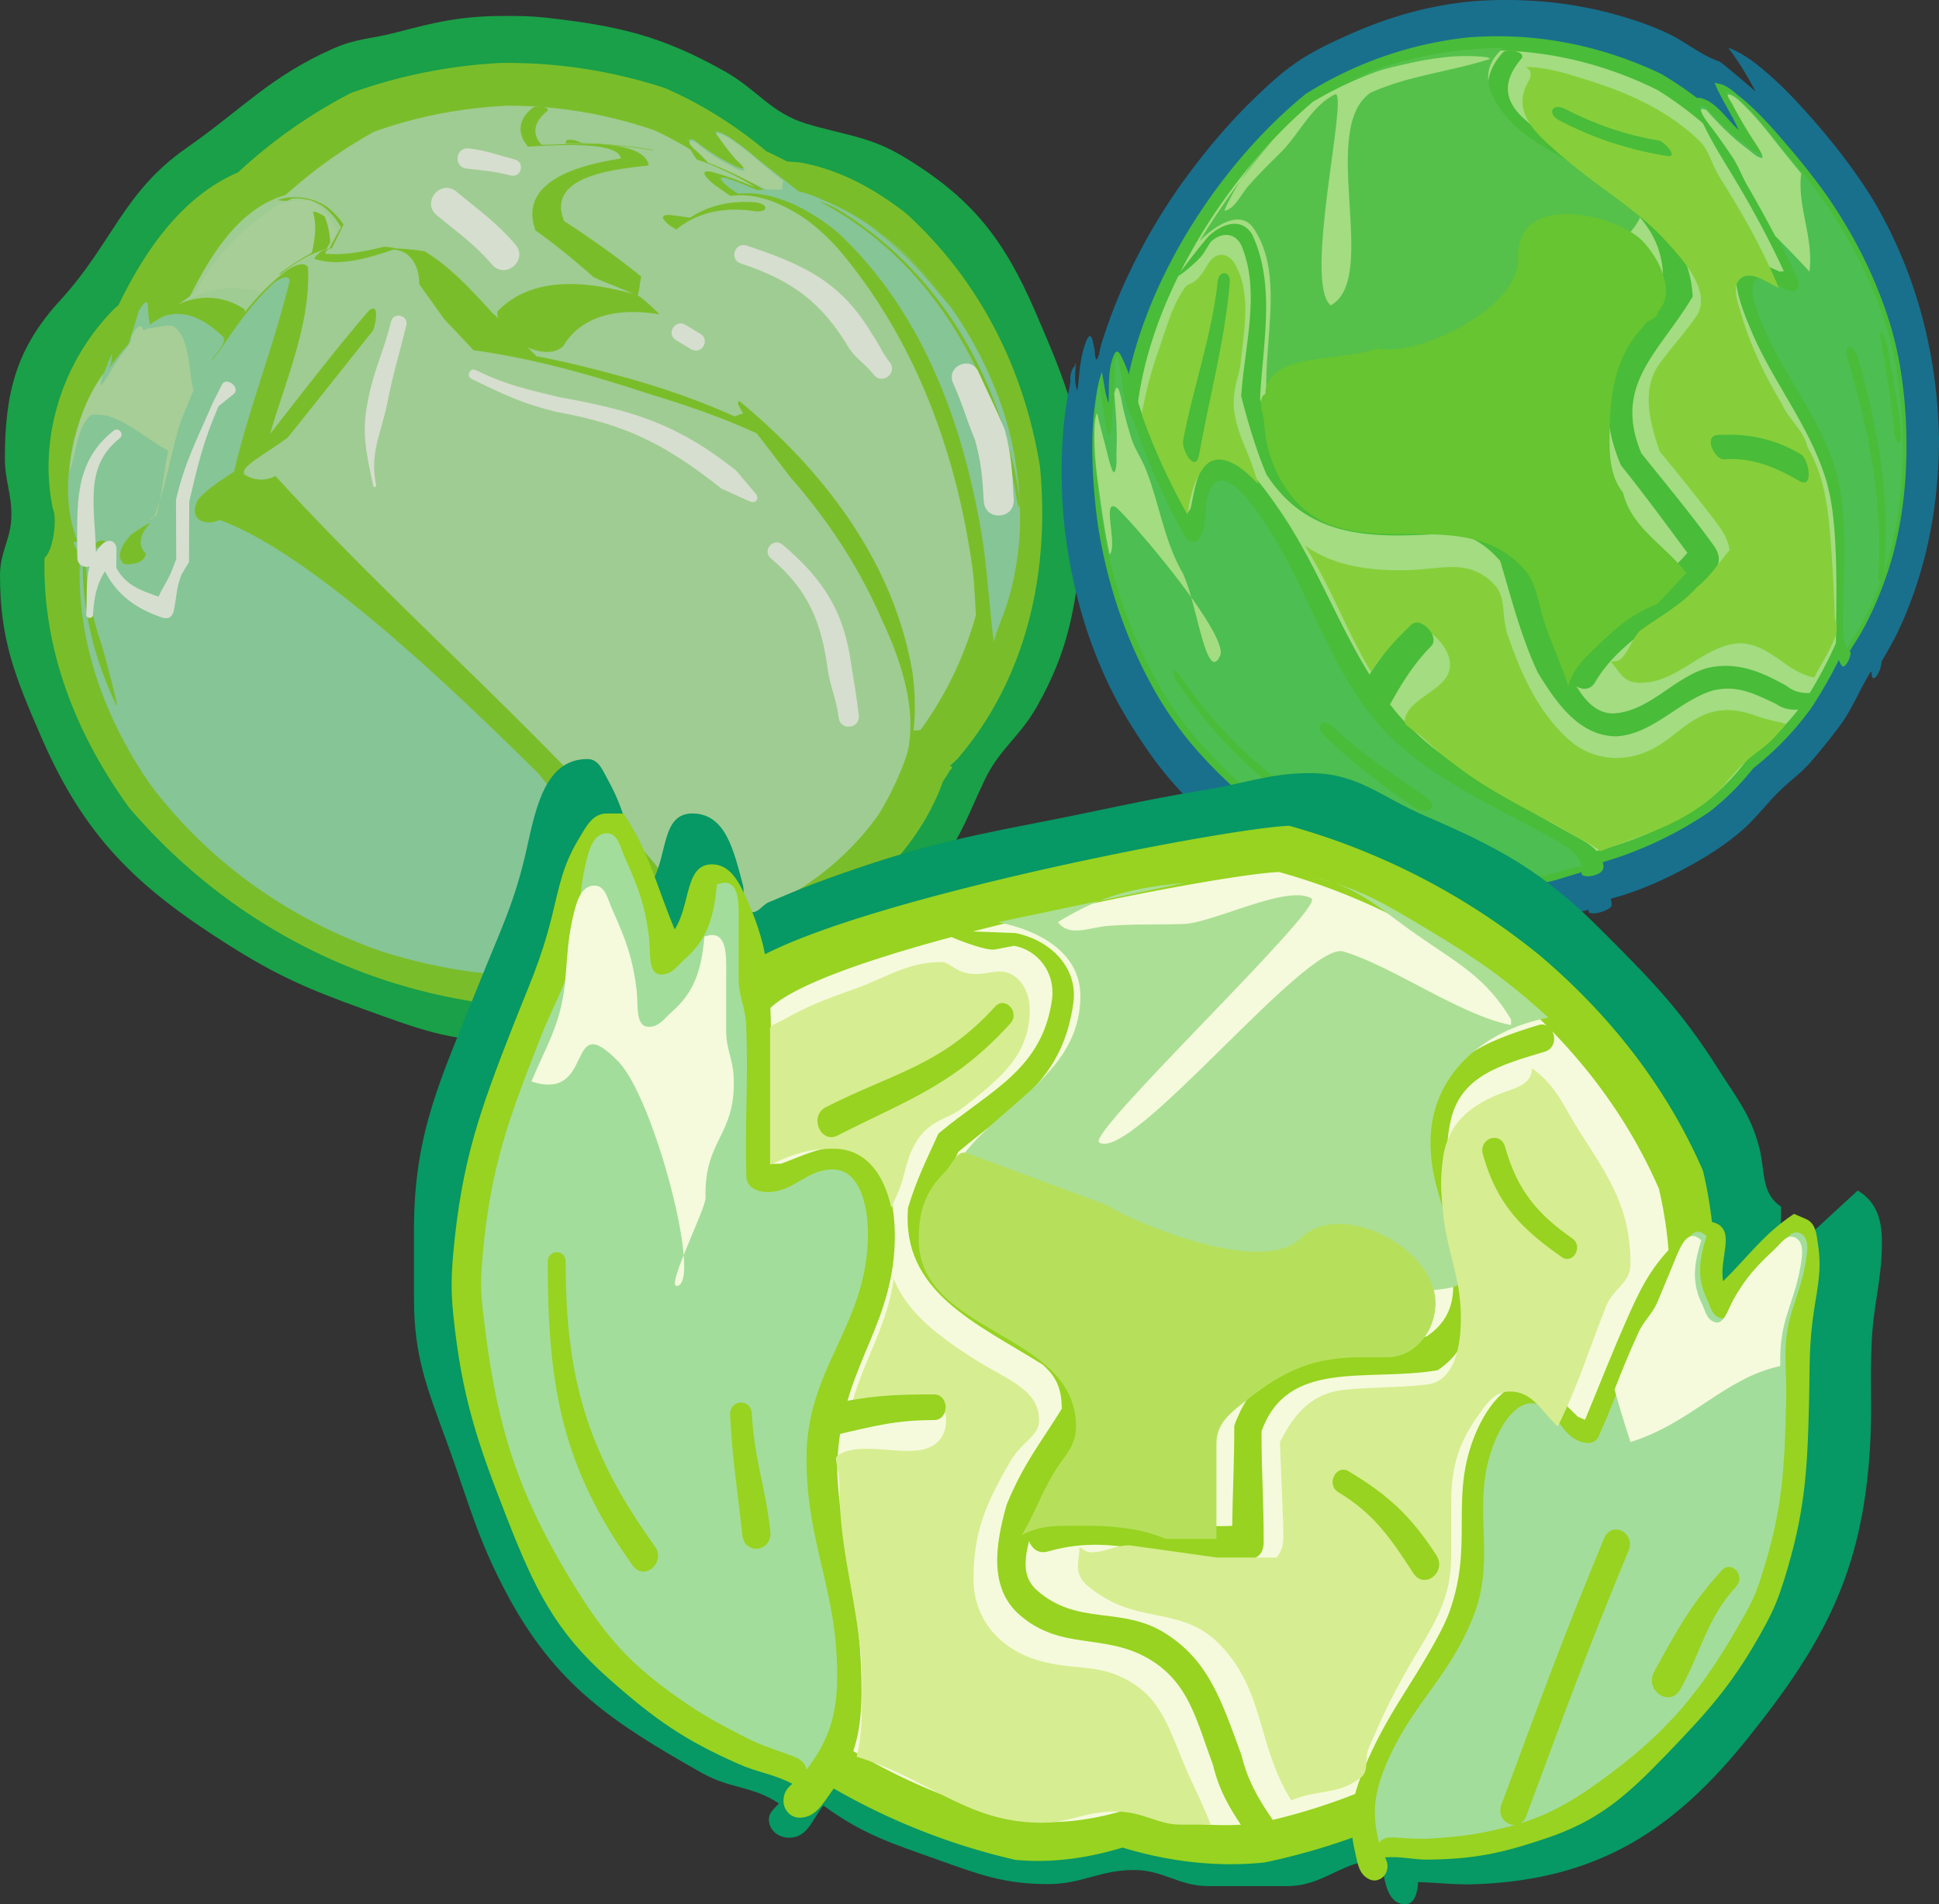 <svg xmlns="http://www.w3.org/2000/svg" width="258.879" height="254.253"><rect width="100%" height="100%" fill="#333333" stroke="none"/><path fill="#19a048" d="M67.363 2.132c2.125 0 3.352 0 5.45.219 9.703 1.09 15.48 2.398 23.98 7.195 4.39 2.48 6.078 5.504 10.902 6.977 5.04 1.523 8.34 1.66 12.864 4.36 9.101 5.448 13.46 10.98 17.656 20.71 4.09 9.457 6.543 15.317 6.543 25.613 0 2.075.027 3.301-.219 5.344-1.062 8.774-1.773 14.117-6.105 21.801-2.317 4.086-4.961 5.586-6.977 9.809-2.07 4.336-2.887 7.004-5.668 10.902-2.996 4.195-5.34 6.156-9.375 9.375-5.45 4.36-8.773 6.785-15.262 9.375-6.511 2.586-10.218 5.23-17.218 5.23H67.582c-7.656 0-11.992-1.77-19.184-4.359-7.25-2.617-11.363-4.387-17.878-8.504-12.344-7.793-19.266-14.469-25.07-27.902C2.015 90.343 0 85.44 0 76.8c0-3.187 1.523-4.879 1.523-8.066 0-2.942-.87-4.578-.87-7.52 0-8.75 1.5-14.715 7.413-21.148 6.922-7.547 8.364-14.387 16.786-20.274 7.574-5.289 11.199-9.566 19.62-13.3 3.133-1.387 5.204-1.305 8.505-2.18 5.476-1.441 8.718-2.18 14.386-2.18"/><path fill="#b8d5be" d="M49.535 17.726c6.102-2.316 13.633-4.164 20.137-2.695-5.996 1.215-11.723 3.972-17.836 4.539-4.434.55-8.063 3.867-11.387 6.574-.215.023-.43-.004-.644.008-.082.004-.723.008-.414-.125 2.968-3.254 6.265-6.172 10.144-8.3"/><path fill="#7abd2a" d="M6.02 74.417c1.144-1.136 1.605-5.21 1.058-6.418-2.031-9.472 1.25-19.843 8.266-26.855.164-.145.36-.266.496-.445 3.473-7.153 8.39-14.446 15.953-17.688a67.605 67.605 0 0 1 15.09-10.605 69.306 69.306 0 0 1 20.02-4 67.543 67.543 0 0 1 21.882 3.355c4.903 2.14 9.426 4.992 13.524 8.426.933.441 1.859.894 2.777 1.371.566.063 1.137.07 1.703.133 5.262.91 9.988 3.531 14.164 6.781 9.828 8.934 15.809 20.82 17.902 33.879 1.333 13.992-1.746 28.184-11.058 39.012a30.4 30.4 0 0 1-1.035.941c.578-.062.32.328.039.582-.266.488-.567.957-.89 1.41-1.977 5.555-5.575 10.258-9.919 14.184a66.13 66.13 0 0 1-1.86 1.324c-8.663 8.11-19.671 12.621-31.3 14.43-25.05 2.574-49.21-7.238-65.566-26.363-7.032-9.672-11.547-20.965-11.328-33.043a.624.624 0 0 1 .082-.41"/><path fill="#9fcc92" d="M12.297 73.984c2.195-2.09 5.094-3.27 7.719-4.715.093-.582.199-1.16.308-1.742a15.373 15.373 0 0 1-1.465-2.2c-2-8.515-1.68-18.468 5.13-24.8.449-.34.937-.633 1.378-.98 2.723-5.407 6.543-11.774 12.766-13.508A63.452 63.452 0 0 1 49.96 17.58c5.785-2.062 11.816-3.21 17.95-3.472a60.132 60.132 0 0 1 19.464 3.293 49.324 49.324 0 0 1 7.813 4.547 55.722 55.722 0 0 1 7.496 3.308c.187.035.375.016.562.02 4.176.383 8.024 2.144 11.48 4.449 8.81 7.148 14.231 17.074 16.766 28.043 2.328 14.707-.484 29.703-9.949 41.457-.086.262-.191.52-.266.785-.152.582-.308 1.156-.55 1.711a7.468 7.468 0 0 1-.317.824 38.358 38.358 0 0 1-3.203 6.348c-7.52 10.496-19.621 15.574-32.047 17.5-26.375 1.894-52.402-9.738-67.46-31.691-3.192-6.09-5.329-12.649-5.626-19.547-.258-.407-.043-.832.223-1.172"/><path fill="#7abd2a" d="M37.285 26.636c.332-.129.684-.176 1.028-.238 1.91-.234 3.734.164 5.351 1.219.856.66 1.586 1.457 2.203 2.343-.488 1.07-1.027 2.118-1.562 3.168-.172.051-.344.102-.512.16a1.192 1.192 0 0 0-.383.583c2.645.27 5.328-.325 7.887-.934.52.02 1.031.11 1.539.234a32.64 32.64 0 0 1 3.852.383c3.523 2.137 6.289 5.219 9.05 8.223 2.04 1.851 3.953 3.832 5.89 5.785 3.704.7 7.36 1.61 10.997 2.602 5.277 1.425 10.457 3.187 15.45 5.433.378-.144.757-.285 1.148-.402-.133-.219-1.192-1.817-.403-1.559 11.285 9.332 20.633 21.617 23.04 36.363.308 2.508.398 5.036.109 7.551.3-.015.601-.043.902-.082 1.555.38-.766 2.504-1.363 2.828-.055.016-.11.036-.164.055-.047 0-.09.004-.133.008.383-1.906.418-3.836.23-5.766-.48-4.097-1.894-7.976-3.632-11.695-3.032-7.027-7.239-13.43-12.278-19.176-1.496-1.949-2.984-3.906-4.488-5.847-4.688-2.176-9.578-3.828-14.516-5.325-7.617-2.503-15.343-4.703-23.304-5.785a430.414 430.414 0 0 0-3.883-4.113c-1.121-1.562-2.235-3.129-3.356-4.691-.004-1.567-.441-3.09-1.722-4.082a3.793 3.793 0 0 0-1.73-.551c-3.16 1.055-7.305 2.39-10.59 1.21a3.35 3.35 0 0 1 1.124-1.081c.297-.106.602-.196.907-.282.52-.94 1.043-1.886 1.547-2.835-.622-1.102-1.43-2.067-2.446-2.825-1.25-.777-2.629-1.129-4.097-1.004-.188.082-.38.223-.575.278-.168.047-1.562.02-1.117-.153"/><path fill="#7abd2a" d="M73.094 14.812c-1.602 1.227-2.266 2.894-.793 4.523 2.937.024 13.617-1.101 14.316 2.758-3.93.469-13.863 1.203-11.3 7.426 3.55 2.297 6.996 4.75 10.292 7.402-.058.403-.171.797-.203 1.207a5.752 5.752 0 0 1-.265 1.282c.101.132.277.187.406.285.887.703 1.71 1.48 2.512 2.277-4.786-.805-10.16-.273-12.883 4.274-2.64 2.363-8.832-1.375-8.785-4.637 4.722-4.938 12.191-4.02 18.172-2.356-1.735-.793-3.528-1.437-5.27-2.214-2.5-2.211-5.074-4.336-7.8-6.266-2.438-6.82 6.452-8.836 11.378-9.602-.242-2.55-10.277-1.68-12.367-1.593-1.617-1.864-1.203-3.864.742-5.278.324-.125 2.152-.136 1.848.512M49.77 44.175c-3.778 4.746-7.547 9.5-11.34 14.235-1.836 1.332-3.75 2.554-5.64 3.8-1.313.844-1.18.598.019-.18 5.48-6.816 10.687-13.85 16.382-20.491 1.57-1.395.961 1.902.579 2.636"/><path fill="#7abd2a" d="M76.957 18.804c.234.102.473.195.707.293 2.93.094 5.848.336 8.746.781.52.086 1.457.313.496.157a69.094 69.094 0 0 0-10.957-.887c-.082 0-.37.047-.414-.016-.12-.703 1.07-.457 1.422-.328M89.27 28.69a47.14 47.14 0 0 1 2.851.384c2.668-1.762 5.762-2.344 8.918-2.032 1.649.317 1.469 1.352-.238 1.16-3.656-.55-7.336-.07-10.301 2.286l-.176.144c-.742-.285-2.945-1.93-1.054-1.941M15 46.812l.395-.629c.058-.094.097-.191.144-.289.29-.3.371 1.129.422 1.312.621-2.039 1.285-4.035 2.418-5.855.476-.687 1.035-1.516 1.84-1.84 1.23-.226 1.98.758 2.523 1.715.543-.258 1.047-.586 1.594-.824 2.852-1.098 5.773-.785 8.324.894.203.891-1.12 1.778-1.578 2.422a71 71 0 0 1 .938-1.207c1.777-2.277 3.703-4.433 5.98-6.219.645-.441 2.574-1.671 3.121-.566.41 8.367-3.762 16.66-5.719 24.664-.66.527-1.367.992-2.02 1.531-.374.344-1.003.828-.777 1.41 1.297.84 2.79.946 4.165.22 14.007 15.37 29.687 29.1 43.847 44.327 3.52 4.141 16.805 15.641 8.82 20.489-1.328.699-2.78 1.097-4.238 1.43-1.027.222-2.066.421-3.117.495-.422.008-.187-.12.102-.222-3.375.5-6.774.8-10.188.832a70.354 70.354 0 0 1-29.027-6.582c-13.125-6.602-23.57-17.137-29.336-30.719-1.887-4.977-2.985-10.18-3.176-15.5-.602-1.93-.973-3.91-1.047-5.934-.004-.046-.027-.085-.043-.128-.015-.04-.094-.336-.047-.325.14.028.266.2.383.282-1.328-3.918-1.105-8.168-.277-12.165.578-2.472 1.437-4.867 2.62-7.117.552-1.02 1.184-1.996 1.84-2.953.032-.09.067-.18.098-.265.094-.25.196-.493.282-.743.168-.675.394-1.332.734-1.941"/><path fill="#86c595" d="M14.777 47.574c.051-.114.203-.461.157-.18-.043.383-.079.766-.106 1.148-.027.075-.074.141-.113.207-.344.555-.027.207.25-.136.46-.598.922-1.2 1.406-1.782.262-.304.555-.585.793-.91.469-1.468.934-2.941 1.363-4.422.141-.218.278-.437.426-.652.543-.7.824-.7.8.262.04.742.122 1.48.231 2.215.067.02.176-.102.23-.137.63-.395 1.259-.816 1.962-1.078 3.039-.781 5.62.906 7.71 2.96.177 1.13-1.132 2.137-1.64 3.04-.066.187 1.035-1.242 1.23-1.52 2.106-3.136 4.301-6.222 7.07-8.812.438-.348 2.134-1.403 2.106-.188-2.093 8.567-5.367 16.79-7.402 25.38-1.652 1.124-3.379 2.167-4.746 3.648-1.399 2.37.414 3.812 2.832 2.812 11.809 4.25 30.05 21.469 42.469 33.774 3.215 3.527 14.941 21.695 11.62 26.265-1.831.059-3.652.317-5.468.5-3.36.332-6.75.461-10.121.254-5.742-.351-11.41-1.445-16.887-3.191-12.27-4.274-22.941-11.79-30.8-22.164-6.29-9.047-10.086-19.618-9.45-30.727-.277-.453-.562-.902-.781-1.39-.035-.09-.125-.317-.023-.391.156-.086.332.004.492.027-1.7-4.148-1.531-8.773-.653-13.094.582-2.472 1.446-4.87 2.641-7.117a24.7 24.7 0 0 1 1.547-2.457c.312-.703.547-1.437.855-2.144"/><path fill="#7abd2a" d="m94.957 16.996-.727-.106c.622 1.297 1.586 2.402 2.31 3.64-1.435-.917-2.669-2.214-4.411-2.519-.77 0-.637.547-.387 1.082A15.78 15.78 0 0 0 93 21.281c.586.203 1.164.414 1.738.636a43.118 43.118 0 0 1 6.02 3.02c-.215-.078-.43-.156-.645-.23-1.656-.672-3.336-1.286-5.062-1.75-2.067-.43-.457 1.12.441 1.789.672.476 1.348.949 2.024 1.418 3.664-.52 7.242 1.175 10.195 3.19 1.488 1.114 2.848 2.388 4.105 3.759 10.254 12.011 15.797 27.035 17.993 42.539.59 4.539.316 9.273 1.351 13.742.16.617.38.672.742.14a9.34 9.34 0 0 0 .914-2.152c.075-.277.247-.734.082-1 .664-1.543 1.317-3.086 1.832-4.687 1.297-4.34 1.86-8.836 1.793-13.364-.234-6.437-1.77-12.687-4.359-18.578-2.648-5.714-6.227-10.906-10.715-15.332a45.75 45.75 0 0 0-3.515-3.043 42.068 42.068 0 0 0-4.665-3.086c-1.644-1.046-3.398-1.902-5.265-2.464-2.102-1.778-4.285-3.442-6.492-5.079-1.387-1.03-2.813-2-4.336-2.82-.711-.375-1.426-.773-2.219-.933"/><path fill="#86c595" d="M95.738 17.57c-.484-.028.059.476.168.633.688.964 1.41 1.898 2.196 2.785.18.18 1.648 1.418.976 1.5-.648-.102-1.219-.48-1.797-.77-1.656-.84-3.18-1.89-4.629-3.047-.144-.023-.285-.062-.433-.078-.875.078.781 1.364.984 1.555.559.55 1.102 1.113 1.64 1.687.15.059.298.106.446.16.402.153.797.329 1.191.5a44.864 44.864 0 0 1 5.434 2.797c.164.04.324.004.484.008.012 0-.398.024-.515.028-.274.011-.54.07-.813.043-1.379-.582-2.754-1.18-4.187-1.61-1.54-.351.082 1.008.601 1.391.34.238.68.477 1.024.715 4.933-.48 9.605 2.152 13.32 5.152 11.297 10.582 16.684 25.293 19.219 40.254.789 4.797 1.02 9.649 1.633 14.465.242-.98.59-1.926.96-2.867.528-1.336.989-2.7 1.348-4.09a43.02 43.02 0 0 0 1.133-7.043c.309-5.3-.344-10.566-1.785-15.672-2.719-8.785-7.55-16.664-14.313-22.914a43.276 43.276 0 0 0-3.136-2.527c-2.196-1.567-4.535-2.914-7.032-3.938a16.273 16.273 0 0 0-2.953-1.07c-.101-.027-.21-.031-.308-.074-1.832-1.508-3.742-2.918-5.57-4.43-1.137-.965-2.301-1.898-3.547-2.719-.54-.347-1.102-.691-1.739-.824"/><path fill="#7abd2a" d="M14.008 72.242c.031.07.047.14.082.207-.63.375-2.684 1.55-2.633 2.34.078 3.875.832 7.675 2.121 11.332.399 1.398 2.36 8.59 1.977 8.109-2.953-6.191-4.68-12.871-4.504-19.758.148-.851 1.113-1.012 1.754-1.355-.086-.149-.164-.29-.145-.465.344-.395.844-.59 1.348-.41m5.996-2.336c-1.066 1.066-1.84 2.781-.55 3.988-.114 1.285-1.84 1.54-2.864 1.422-1.402-1.043.047-3.031.914-3.934.394-.312 2.582-1.761 2.5-1.476m91.391-42.219c13.863 8.133 22.312 22.832 24.664 38.5.234 2.074-.07 2.059-.383.004-2.61-16.09-11.5-31.645-26.305-39.305-.101-.05 1.59.586 2.024.801"/><path fill="#7abd2a" d="M117.563 31.167c3.402 2.707 6.41 5.84 9.019 9.313 1.148 1.586-1.906-2.18-1.984-2.274-2.582-3.082-5.485-5.875-8.746-8.23a59.27 59.27 0 0 1 1.71 1.191"/><path fill="#a6ce96" d="M13.605 50.175c.032-.039.23-.34.13-.156-.09.223-.13.465-.18.7-.254.73-.153.91.375.198.547-.824 1.039-1.68 1.574-2.511.625-.946 1.336-1.832 1.953-2.782.035-.242.066-.48.098-.718.156-.274.3-.551.472-.817.399-.515.954-.902 1.07-.004.04.012.09-.023.126-.035a2.41 2.41 0 0 1 1.093-.254c.918-.129 1.832-.445 2.766-.293 2.383 1.528 2.066 6.145 2.762 8.614-.594 1.433-1.219 2.855-1.746 4.312-1.34 4.145-1.887 8.516-3.535 12.559-.114.172-.329.375-.551.343.074-.21.36-.23.539-.312.117-.059.246-.07.324-.191.797-2.832.922-5.797 1.598-8.66-2.953-1.395-6.957-5.493-10.395-4.723-1.906 1.86-1.851 5.148-2.82 7.508.281-2.766.89-5.48 1.86-8.086a22.822 22.822 0 0 1 1.609-3.32c.277-.47.574-.923.879-1.372m82.257-32.398c.64.133 1.207.484 1.746.84 1.258.836 2.422 1.785 3.563 2.773a105.77 105.77 0 0 0 3.422 2.766c-.149.36-.168.75-.153 1.133-.117.05-.27.008-.394.008-.059.046-.149.039-.215.035-.535-.04-1.07-.016-1.605-.059a74.32 74.32 0 0 0-2.52-1.2 44.274 44.274 0 0 0-3.187-1.538c-.399-.176-.797-.36-1.207-.516-.254-.093-.508-.183-.762-.277a64.89 64.89 0 0 0-1.246-1.293c-.207-.2-1.871-1.508-.989-1.59.149.012.293.05.438.074 1.453 1.18 2.98 2.25 4.648 3.106.578.293 1.149.676 1.805.777.684-.086-.793-1.348-.977-1.535a32.375 32.375 0 0 1-2.199-2.852c-.11-.16-.656-.68-.168-.652M37.441 27.16c1.356-.317 2.747-.493 4.137-.368 1.652.946 2.735 2.493 3.41 4.243-.41.722-.812 1.445-1.21 2.171-3.184.93-5.837 2.985-8.223 5.215-.09.094-1.098 1.102-.817.516-3.687-.984-7.105-.438-10.402 1.465.504-.446 1.078-.793 1.613-1.196 2.645-5.035 6.715-9.019 11.492-12.046"/><path fill="#7abd2a" d="M43.363 28.937c.442 1.082.649 2.234.739 3.398-.168.301-.332.598-.497.899-2.152.61-4.082 1.754-5.832 3.133-.597.476-.707.41-.12-.078.882-.684 1.835-1.266 2.777-1.864.238-.152 1.273-.586 1.254-.86.367-1.698.632-3.526.113-5.226.012-.32 1.387.399 1.566.598"/><path fill="#d6decf" d="M54.25 43.44c-.996 4.083-1.754 6.345-2.55 10.427-.884 4.222-2.364 6.695-1.481 10.918.054.261-.336.343-.39.082-.93-4.43-1.606-7.086-.68-11.516.804-4.133 2.05-6.273 3.058-10.406.332-1.364 2.375-.864 2.043.496m9.277 5.976c4.051 1.977 6.696 2.528 11.141 3.614 9.754 1.746 15.664 3.5 23.574 9.761l2.645 3.114c.566.66.011 1.398-.782 1.043l-3.761-1.696c-7.516-5.957-12.817-8.605-22.09-10.265-4.578-1.117-7.129-2.367-11.297-4.399-.781-.383-.207-1.55.57-1.172m36.164-16.625c7.618 2.54 12.614 4.84 16.739 11.82.988 1.387 1.27 2.372 2.355 3.755 1.113 1.418-1.012 3.086-2.125 1.672-1.125-1.434-2.226-2.028-3.25-3.461-3.687-6.243-7.7-9.141-14.512-11.41-1.582-.528-.789-2.903.793-2.376m-8.187 10.571 2 1.203c1.375.824.137 2.887-1.234 2.062l-2.004-1.203c-1.375-.824-.137-2.886 1.238-2.062M65.691 35.32c-2.418-2.809-4.464-4.153-7.367-6.574-2.105-1.75.524-4.907 2.63-3.153 3.1 2.586 5.265 4.043 7.85 7.043 1.786 2.074-1.324 4.758-3.113 2.684m2.481-11.89c-2.242-.587-3.555-.638-5.899-.927-1.789-.226-1.453-2.91.336-2.683 2.47.308 3.754.86 6.118 1.476 1.421.371.867 2.504-.555 2.133M31.176 52.632l-2 1.606c-2.086 4.867-2.707 7.629-3.903 12.691 0 3.106-.035 5.008-.035 8.113l-1.011 1.684c-.684 1.75-.63 2.934-1.02 4.781-.191.914-.746 1.23-1.633.926-3.469-1.191-5.926-2.996-7.555-6.14-1.082 1.613-1.46 3.406-1.601 5.785-.035.597-.938.546-.902-.055.214-3.652-.41-6.492 1.953-9.18.898-1.02 2.11-.762 2.086.598l-.032 2.351c1.188 2.297 3.23 3.051 5.653 3.864.504-1.196 1.222-2.094 1.77-3.496l.585-1.524c0-3.101-.035-4.808-.035-7.91 1.215-5.16 2.79-7.992 4.914-12.945l1.203-2.403c.598-1.191 2.606.418 1.563 1.254m73.301 20.086c5.507 4.66 8.27 9.008 9.222 16.313.406 2.523.656 3.953.961 6.476.215 1.793-2.472 2.114-2.687.324-.297-2.488-1.047-3.851-1.446-6.34-.847-6.519-2.687-10.78-7.601-14.937-1.223-1.035.328-2.867 1.55-1.836m26.153-23.074c1.312 2.926 2.289 4.758 3.5 7.684.945 3.363 1.008 5.808 1.215 9.382.16 2.664-3.84 2.903-3.996.235-.192-3.235-.332-5.2-1.188-8.242-1.195-2.887-1.617-4.657-2.91-7.543-1.012-2.254 2.371-3.77 3.379-1.516"/><path fill="#d6decf" d="M15.977 58.527c-5 3.937-3.16 9.57-3.16 15.91 0 1.672-2.5 1.672-2.5 0 0-6.887-.575-12.656 4.855-16.934.68-.539 1.484.485.805 1.024"/><path fill="#18708d" d="M143.508 48.73c.074-.246.125-.45.11-.059-.032 1.14-.243 2.47.241 3.48.254-2.163.32-4.413 1.125-6.491.696-1.79.899-.125 1.141.933.035.184.09 1.918.414 1.246.27-.566.293-1.222.477-1.816a78.375 78.375 0 0 1 1.972-5.563 79.375 79.375 0 0 1 8.754-15.925c2.781-3.86 5.785-7.512 9.13-10.817 1.773-1.738 3.565-3.453 5.542-4.902 2.555-1.88 5.367-3.156 8.176-4.406 5.457-2.387 11.03-3.868 16.758-4.297 5.953-.36 11.785.133 17.453 1.586 2.949.793 5.836 1.718 8.554 3.105 2.098 1.106 3.993 2.676 6.25 3.422 1.645 1.266 3.207 2.637 4.782 3.996-1.075-2.066-2.278-4.043-3.66-5.863 1.808.676 3.402 1.847 4.878 3.101 2.684 2.27 5.067 4.895 7.38 7.59 2.656 3.125 5.148 6.414 7.308 9.985 5.469 9.398 8.379 20.043 8.586 31.582-.012 8.867-1.649 17.707-5.574 25.91-.633 1.285-1.348 2.523-2.075 3.758-.054.605-.214 1.207-.53 1.742-.25.418-.606.836-.798.21-.027-.132.024-.796-.203-.433-1.43 2.297-2.414 4.86-4.015 7.043a94.197 94.197 0 0 1-3.942 4.91c-1.344 1.528-2.976 2.66-4.39 4.094-1.622 1.64-3.036 3.512-4.766 5.016-2.344 2.03-4.914 3.625-7.57 5.058-3.22 1.719-6.5 3.16-9.942 4.063.086.742.332 1.035-.48 1.449-.672.344-1.504.59-2.215.492-.293-.039-.266-.195-.274-.465-2.222.535-4.398 1.371-6.636 1.77-8.516 1.379-16.735.847-24.633-1.961-5.55-2.098-10.637-5.121-15.434-8.656-4.273-3.22-8.136-6.899-11.386-11.317a77.693 77.693 0 0 1-4.282-6.61c-4.265-7.605-6.761-16.116-7.695-25.21a70.996 70.996 0 0 1-.031-12.563c.18-1.968.515-3.91.902-5.859-.078-.758.043-1.527.54-2.148.034-.043.042-.125.058-.18"/><path fill="#83d173" d="M174.797 13.867c6.586-4.118 16.945-7.711 24.055-5.582-7.04 2.191-14.184 7.171-21.309 8.164-5.531 1.011-9.879 7.812-13.59 12.02-3.984 4.523 6.317-10.75 10.844-14.602"/><path fill="#49bc39" d="M170.398 103.796c-7.328-6.039-13.27-13.73-17.148-22.925-2.96-8.727-4.137-18.114-3.145-27.727 2.352-15.328 12.657-31.195 24.266-40.637 6.738-4.203 14.04-6.672 21.52-7.5 9.101-.742 17.879 1.032 25.91 4.867 8.445 5.008 15.226 12.383 20.265 21.25 4.301 6.122 7.477 13.09 9.036 20.805 1.136 8.195.777 16.621-1.317 24.914-1.734 6.324-4.406 12.324-8.023 17.781a40.282 40.282 0 0 1-7.684 7.961c-1.758 2.211-3.734 4.184-5.926 5.864-5.379 3.625-11.199 6.105-17.25 7.465-7.492 1.496-14.957 1.164-22.105-.696-6.934-2.3-13.082-6.285-18.399-11.422"/><path fill="#a3dc81" d="M172.191 102.011c-7.046-5.758-12.828-13.039-16.714-21.75-2.97-8.394-4.266-17.437-3.512-26.746 2.035-14.797 12.297-30.594 23.289-39.898a49.029 49.029 0 0 1 21.152-6.825c8.797-.476 17.242 1.422 24.953 5.258 7.97 4.996 14.36 12.149 19.145 20.656 4.156 5.813 7.281 12.415 8.883 19.75 1.164 7.868.926 15.965-.969 23.965-1.594 6.145-4.105 11.989-7.559 17.309a36.03 36.03 0 0 1-7.535 7.601c-1.644 2.204-3.527 4.165-5.648 5.813a48.11 48.11 0 0 1-16.754 7.008c-7.223 1.316-14.395.89-21.246-.969-6.598-2.312-12.434-6.215-17.485-11.172"/><path fill="#49bc39" d="M157.402 36.578a101.086 101.086 0 0 1 3.946-5.028c1.867-1.754 4.472-2.578 5.863-.176 3.105 6.688 1.402 14.41 1.016 21.832.855 3.028 1.687 6.036 2.921 8.883 5.34 7.985 13.446 5.715 21.75 5.13 4.266.648 7.97 3.187 10.836 6.413 1.512 5.164 2.961 10.344 5.141 15.176 1.52 2.64 3.059 6.332 6.395 6.453 4.917-.191 8.085-4.742 12.675-6.07 4.008-.914 7.196.515 10.54 2.36.89.722 1.91 1.023 3.062.98.93.062-.219 2.02-.848 2.164-1.293.164-2.476.062-3.535-.688-2.809-1.324-5.281-2.644-8.574-1.789-4.578 1.461-7.883 5.793-12.79 6.098-4.96-.024-8.054-4.527-10.484-8.516-2.218-4.715-3.511-9.84-5.02-14.906-1.706-1.926-3.651-3.348-6.198-3.719-9.758.586-19.055 1.367-25.004-7.808-1.418-3.352-2.442-6.88-3.38-10.457.43-6.735 2.641-13.977.005-20.188-.903-1.703-2.633-1.758-4.082-.426-.324.516-.649 1.035-.965 1.559-.82 1.195-4.188 3.836-3.27 2.723"/><path fill="#49bc39" d="M203.16 7.777c-2.363 2.812-2.508 5.176-.148 7.637 7.258 7.042 22.386 11.652 22.98 24.183-4.46 7.508-10.683 11.695-6.86 20.918 3.27 4.102 6.641 8.117 9.72 12.399.597.832.925 1.917.27 2.937-4.536 6.348-12.192 8.434-16.208 15.324-1.367 2.106-4.57-.453-3.66-2.57 3.844-6.906 11.187-9.024 16.031-14.793-2.918-3.93-5.808-7.883-8.87-11.68-4.337-10.172.105-16.648 5.605-25.636-.528-10.993-14.813-14.137-21.083-20.317-2.632-2.812-3.257-5.898-.25-9.215.579-.511 3.047-.058 2.473.813m-56.328 42.758c.09-.293.176-.582.27-.875.3 1.394.414 2.824.886 4.156.137-2.055-.12-4.313.68-6.3.309-.767.629-.72.965-.083 1.125 2.18 1.765 4.637 2.554 7 1.692 4.95 3.852 9.645 6.32 14.129l.458-.684c.469-2.125.75-4.546 2.12-6.336 2.825-3.69 8.056 4.16 9.43 6.11 6.16 8.715 9.305 19.633 16.169 27.765a37.754 37.754 0 0 0 4.464 4.27c5.797 4.594 12.243 8.05 18.618 11.668 1.562.883 3.785 1.82 4.254 3.879.148.687.05 1.066-.602 1.41-.559.293-1.262.434-1.844.316-.238-.046-.515-.175-.394-.496-1.477.403-2.93.93-4.414 1.282-4.399.98-8.774 1.23-13.149.933-6.367-.531-12.234-2.625-17.781-5.62-6.586-3.68-12.422-8.435-17.324-14.411a51.479 51.479 0 0 1-3.871-5.59c-4.028-6.902-6.73-14.527-8.032-22.781a76.665 76.665 0 0 1-.777-10.574c.004-2.102.129-4.204.438-6.309.144-.957.289-1.926.562-2.86"/><path fill="#4dbe51" d="M146.71 51.609c.157-.524.161.215.188.422.176 1.297.403 2.59.602 3.879.04.254.39 2.695.656 2.03.32-.812.266-1.757.356-2.6.25-2.337.277-4.645.289-6.973.066-.18.113-.371.195-.547.406-.899.543 1.527.594 1.808.398 1.223.226 2.664.691 3.856.215 1.195.89 2.172 1.281 3.293 1.801 5.172 3.965 10.137 6.637 14.773.422.7 1.297 1.258 1.926.309 1.383-2.102.246-5 1.77-7.043 1.957-2.617 5.82 3.293 6.738 4.633 6.332 9.203 9.058 21.215 17.066 28.972 6.2 6.004 14.016 9.258 21.344 13.399 1.598.902 3.676 1.894 4.2 3.953-.716-.094-1.423.129-2.126.34-1.222.363-2.445.707-3.683.941-2.168.399-4.336.676-6.512.77-5.09.168-9.961-.637-14.703-2.203-10.078-3.532-18.586-9.786-25.516-18.223a46.401 46.401 0 0 1-3.52-5.094c-4.003-6.828-6.687-14.375-8.038-22.535-.528-3.418-.739-6.91-.918-10.398-.09-1.809-.082-3.622.097-5.446.074-.773.16-1.562.387-2.316"/><path fill="#49bc39" d="M229.7 11.226a56.903 56.903 0 0 0-.79-.172c.914 2.203 2.246 4.137 3.23 6.297-1.574-1.371-3.081-3.918-5.222-4.277-1.09-.082-.445 1.312-.223 1.87 1.239 3.016 2.934 5.708 4.59 8.43 2.5 4.133 4.82 8.395 6.88 12.836l-.552.047c-1.43-.597-2.851-1.37-4.48-1.226-3.145.617.12 7.758.754 9.304 2.949 6.88 7.754 12.582 9.957 19.883.367 1.32.636 2.664.82 4.043.633 5.14.524 10.383.48 15.613-.011 1.555-.16 3.348.56 4.688.194.363.347.621.714.223.305-.356.512-.828.617-1.286.035-.171.102-.464-.086-.535.528-.89 1.117-1.734 1.625-2.636 1.453-2.614 2.598-5.36 3.543-8.196 1.32-4.078 1.996-8.238 2.293-12.449.324-5.328.047-10.559-.894-15.684a47.914 47.914 0 0 0-1.2-4.843c-2.007-6.45-5.03-12.246-8.78-17.555-2.009-2.781-4.196-5.398-6.434-7.953-1.524-1.727-3.106-3.371-4.88-4.797-.765-.613-1.562-1.379-2.523-1.625"/><path fill="#4dbe51" d="M230.672 12.242c-.512-.094.254.964.344 1.12a65.1 65.1 0 0 0 2.812 4.735c.188.281 1.742 2.48 1.207 2.461-.75-.125-1.347-.816-1.945-1.246-2.016-1.457-3.762-3.23-5.457-5.098-.164-.039-.324-.11-.496-.129-.805-.02 1.148 2.336 1.36 2.633.722 1.403 1.968 2.39 2.706 3.785.777 1.086 1.219 2.414 1.895 3.578 2.492 4.262 4.89 8.594 6.879 13.2.226.558.336 1.449-.454 1.566-1.75.094-2.875-1.844-4.652-1.73-2.164.464.188 5.593.629 6.683 3.047 7.14 8.332 12.953 10.043 20.824 1.062 5.743.578 11.66.516 17.575-.008 1.511-.098 3.195.597 4.496.137-.52.406-.957.692-1.403.453-.714.902-1.43 1.3-2.18a48.413 48.413 0 0 0 1.895-3.991c1.281-3.141 2.156-6.372 2.734-9.684 1.207-7.39.98-14.637-.382-21.738a43.305 43.305 0 0 0-1.133-4.39c-2.032-6.333-5.059-12.005-8.774-17.22-1.972-2.715-4.195-5.199-6.27-7.82-1.277-1.617-2.597-3.188-4.066-4.602-.57-.546-1.207-1.222-1.98-1.425"/><path fill="#49bc39" d="M157.465 90.124c6.95 10.239 16.078 17.641 27.437 21.52 1.203.43 2.664 2.32.559 1.734-11.875-3.859-21.3-11.89-28.45-22.558-.66-.985-.335-1.86.454-.696m20.48 6.911c3.801 3.625 8.145 6.43 12.414 9.37 1.868 1.384.207 2.485-1.421 1.466-4.262-2.88-8.336-6.028-12.098-9.614-1.348-1.375-.262-2.468 1.105-1.222m70.09-49.289c2.582 8.996 4.34 18.507 3.535 28.273-.09.797-.86 2.387-.777.875.637-10.063-1.36-19.82-4.133-29.043-.605-2.133.828-1.816 1.375-.105m3.86-1.957c.66 3.988 1.546 7.917 1.894 11.988.125 1.941-.664 1.644-.855-.055-.434-4.305-1.153-8.55-1.883-12.781-.23-1.492.715.137.844.848"/><path fill="#a3dc81" d="M146.363 55.41c.157-.559.274.441.313.613.379 1.531.797 3.05 1.18 4.586.074.305.71 3.004.98 2.355.348-.828.187-1.863.226-2.726.118-2.61-.07-5.153-.3-7.715.066-.188.101-.387.187-.57.418-.91.863 1.902.934 2.222a51.59 51.59 0 0 0 1.183 4.395c.438 1.344 1.22 2.469 1.77 3.746 1.918 4.617 2.523 9.777 5.016 14.09 1.867 3.601 3.199 15.12 5.046 11.16 1.243-2.668-11.203-17.367-13.824-19.774-2.047-1.43.211 5.11-.933 6.247-.707-3.31-1.157-6.7-1.621-10.075-.266-1.996-.438-4.004-.41-6.047.015-.824.023-1.699.253-2.507m84.492-42.805c.782.203 1.418.894 1.989 1.45 1.472 1.437 2.789 3.03 4.066 4.675 1.168 1.5 2.375 2.965 3.574 4.434-.562 4.425 1.696 8.546 1.098 13.097a154.964 154.964 0 0 0-4.578-4.758 185.286 185.286 0 0 0-3.762-6.808c-.676-1.18-1.144-2.496-1.887-3.63a91.772 91.772 0 0 0-2.703-3.847c-.222-.293-2.175-2.699-1.355-2.683.172.02.332.09.5.129 1.687 1.894 3.433 3.695 5.46 5.171.598.434 1.2 1.133 1.95 1.254.543.012-1.016-2.215-1.203-2.504a65.576 65.576 0 0 1-2.805-4.828c-.09-.16-.86-1.242-.344-1.152"/><path fill="#55c14a" d="M177.52 12.12c3.046-1.78 6.238-2.956 9.527-3.867 4.55-1.226 9.105-1.847 13.7-1.851-4.626 3.777-.45 8.851 2.57 11.297 4.78 3.875 11.96 5.765 15.624 11.03 1.41 2.024-39.894 41.778-46.648 33.61-7.336-8.87.95-22.996-4.879-31.789-1.851-2.793-5.367-.25-7.254 1.617 2.895-4.71 6.117-9.187 9.692-13.34-2.641 2.747-4.844 5.747-6.403 9.317 1.36-.172 2.227-2.137 3.078-3.152 1.434-1.66 2.985-3.18 4.536-4.703 2.421-2.426 4.12-6.282 7.253-7.72 1.668.247-4.359 25.227-.644 28.204 6.582-3.64-1.703-23.617 5.316-28.395 5.184-2.343 10.696-2.8 15.992-4.523-.14-.07-.277-.14-.421-.207-3.868-.484-7.692.144-11.579 1.055-3.253.77-6.46 1.617-9.46 3.418"/><path fill="#86cf3a" d="M203.703 8.937c2.969.016 5.719.973 8.485 1.832 5.398 1.691 10.43 4 14.636 7.957 1.344 1.266 1.688 3.184 2.653 4.742 3.003 4.762 5.816 9.653 8.007 14.969-1.324-.527-3.851-2.606-5.265-1.082-1.004 1.086-.153 3.14.16 4.258 1.266 4.5 3.223 8.48 5.539 12.37.918 2.048 2.902 3.458 3.398 5.704 2.57 4.312 2.899 9.46 3.25 14.664.176 2.625.329 5.258.387 7.898.031.813.43 1.504.2 2.348-.641 2.129-1.946 3.89-2.926 5.86-3.61-.63-5.735-4.293-9.68-4.57-4.461-.013-7.762 4.386-12.137 5.155-1.418.207-2.805.278-3.844-.816-.546-.574-.957-1.285-1.488-1.875.445-.059.98-.02 1.352-.39 1.07-1.063 1.457-2.633 2.5-3.731 2.597-1.902 5.511-3.41 7.683-5.887 1.692-1.293 2.887-3.234 4.293-4.887-.187-1.734-1.226-2.937-2.152-4.218-2.336-3.04-4.73-6.02-7.168-8.961-1.184-3.492-2.543-7.953-.145-11.555 1.664-2.308 3.614-4.36 5.2-6.734 1.863-3.332-2.356-7.742-4.153-9.73-3.394-3.755-7.636-6.348-11.535-9.43-1.844-1.473-3.664-2.961-5.348-4.645-1.64-1.71-3.101-3.957-1.882-6.652.547-1.07 1.129-1.895-.02-2.594"/><path fill="#86cf3a" d="M174.2 72.828c4.066 2.875 8.878 3.394 13.816 3.293 1.164-.036 2.332-.157 3.496-.27 1.039-.098 2.082-.18 3.113-.125 1.969.137 3.645.938 4.977 2.426.628.707.914 1.597 1.043 2.59.078.629.12 1.27.199 1.902.101.809.265 1.598.523 2.352 1.813 5.238 4.055 10.117 8.016 13.699 3.015 2.726 7.137 3.265 10.996 1.43a17.091 17.091 0 0 0 2.187-1.34c.582-.422 1.149-.875 1.72-1.325 1.077-.843 2.19-1.593 3.425-2.097 2.582-.98 4.773-.516 7.164.355 1.172.422 2.41.598 3.605.942a91.886 91.886 0 0 1-1.636 1.843c-.551.602-1.168 1.114-1.809 1.594-.36.27-.719.54-1.066.82-.434.352-.852.72-1.25 1.114a24.1 24.1 0 0 0-1.235 1.297c-.32.363-.636.738-.953 1.113-.597.703-1.215 1.383-1.906 1.973-2.14 1.828-4.523 3.16-7.02 4.218-1.34.559-2.699 1.059-4.054 1.559-1.29.476-2.578.953-3.86 1.46-1.066-.82-2.27-1.402-3.433-2.046-1.313-.727-2.594-1.508-3.922-2.207-2.664-1.399-5.316-2.817-7.887-4.395a53.59 53.59 0 0 1-8.133-6.191 13.674 13.674 0 0 0-1.289-1.043c-.328-.242-.668-.477-.988-.734-.144-.118-.3-.239-.418-.395-.023-.059-.05-.113-.055-.18-.03-.867.426-1.593 1.012-2.191.785-.781 1.703-1.367 2.582-2.004.883-.648 1.817-1.375 2.258-2.465.61-1.746-.438-3.355-1.453-4.465-.813-.882-1.95-1.437-3.172-1.214-.688.152-1.328.527-1.867 1.046-1.098 1.055-2.164 2.13-3.098 3.36-.285.37-.539.758-.77 1.168-1.699-2.793-3.105-5.785-4.523-8.77-1.328-2.781-2.726-5.515-4.336-8.097zm-15.669-4.11c-2.336-4.222-4.437-8.62-6.047-13.285a1.95 1.95 0 0 1 0-.371c.032-.203.07-.406.114-.61.062-.28.125-.562.18-.843.468-2.39 1.156-4.719 1.968-7.028.531-1.527 1.012-3.074 1.59-4.59.5-1.288 1.105-2.523 1.898-3.648.133-.183.305-.289.496-.375.157-.07.317-.137.47-.219.234-.128.448-.293.648-.48.406-.406.738-.879 1.043-1.371.23-.375.449-.77.726-1.106 1.031-1.253 2.457-.855 3.176.329 2.297 3.765 1.332 8.886.848 13.312a13.13 13.13 0 0 1-.266 1.441c-.121.493-.258.985-.371 1.48-.309 1.337-.375 2.657-.156 3.97.218 1.246.59 2.425 1.05 3.57.414 1.02.856 2.023 1.227 3.066.316.91.598 1.836.922 2.746a20.126 20.126 0 0 0-2.11-1.976c-1.488-1.145-3.773-2.316-5.308-.191-1.313 1.82-1.766 4.023-2.098 6.18"/><path fill="#49bc39" d="M191.066 86.285c-2.433 2.457-4.105 5.238-5.78 8.308-1.13 1.637-4.067-1.172-3.419-2.808 1.684-3.239 3.961-5.973 6.578-8.387 1.25-1.156 3.875 1.625 2.621 2.887m17.77-71.793c4.023 2.062 8.164 3.55 12.66 4.27.68.144 2.617 2.23 1.16 2.081-5.18-.832-9.969-2.39-14.586-4.828-1.523-.879-.82-2.273.766-1.523m20.32 43.605c4.149-.3 7.856.496 11.36 2.606.957.68 1.648 4.472-.153 3.59-3.156-1.829-6.39-3.274-10.183-2.958-1.239.016-2.7-2.949-1.024-3.238M164.207 37.57c-.656 7.879-2.746 15.48-4.14 23.273-.516 2.313-2.297-.683-2.114-2.004 1.36-7.18 3.86-14.066 4.633-21.347.207-1.446 1.672-1.328 1.621.078"/><path fill="#66c530" d="M168.93 52.62c.21-5.656 9.941-4.214 14.972-6.109 4.86 1.297 18.848-5.129 18.782-11.914-.356-9.281 13.187-5.969 16.64-2.387 1.918 1.989 4.66 6.711 1.992 9.457.184.86-1.609 1.067-1.886 1.942-3.844 3.957-4.48 9.172-4.535 14.426-.032 2.886.09 5.582 1.808 7.761 1.086 4.653 5.668 7.09 8.438 10.696a262.048 262.048 0 0 1-3.887 4.168 18.307 18.307 0 0 0-4.527 2.527c-1.54 1.18-2.922 2.55-4.332 3.91-1.352 1.3-2.485 2.64-3.02 4.52-.945-2.965-2.285-5.723-3.238-8.684-.758-2.488-1.047-5.258-2.817-7.137-8.605-9.136-23.062.36-30.914-9.601-2.133-2.703-3.437-6.063-3.62-9.754-.056-.934-1.005-3.352.144-3.82"/><path fill="#069865" d="M78.426 101.347c1.48 0 1.984 1.41 2.691 2.692 2.863 5.046 2.692 8.882 5.926 13.73 2.117-3.57 1.242-9.156 5.383-9.156 4.508 0 5.55 5.082 6.73 9.422.403 1.484-.34 3.77 1.211 3.77 1.008 0 1.38-.977 2.29-1.345 3.093-1.312 4.878-2.086 8.073-3.23 10.297-3.703 16.422-5.184 27.192-7.27 9.152-1.75 14.2-3.062 23.422-4.578 5.316-.875 8.21-2.152 13.594-2.152 6.324 0 9.421 3.164 15.21 5.652 9.993 4.309 15.747 7.407 23.418 15.078 6.766 6.762 10.77 10.766 15.887 18.844 2.387 3.8 4.207 5.887 5.383 10.23.875 3.196.203 6.258 2.96 8.075 0 2.828-.234 4.441 0 7.27l10.231-9.423c2.524 1.512 3.23 3.903 3.23 6.864 0 5.117-1.077 7.941-1.347 13.058-.3 5.786.102 9.051-.27 14.805-1.042 16.152-6.054 25.61-16.148 38.227-9.965 12.484-20.058 18.945-36.074 19.652-3.164.137-4.914-.168-8.078-.27-.102 1.348-.402 2.961-1.75 2.961-1.852 0-2.488-1.949-2.828-3.765-.133-.809.304-2.157-.535-2.157-5.016 0-7.372 3.5-12.387 3.5h-10.496c-3.973 0-5.992-2.152-9.961-2.152-4.512 0-6.934 1.883-11.442 1.883-5.855 0-9.187-1.277-14.671-3.23-6.227-2.22-9.997-3.364-15.344-7.266-1.516 1.918-2.121 4.305-4.578 4.305-1.414 0-2.692-1.008-2.692-2.422 0-.977.703-1.414 1.344-2.153-3.531-2.355-6.527-1.953-10.23-4.039-12.047-6.797-19.618-11.777-26.11-23.96-4.039-7.571-5.117-12.383-8.078-20.458-2.59-7.066-4.309-11.308-4.309-18.847v-9.422c0-13.121 3.77-20.39 8.618-32.574 2.793-7.032 4.843-10.934 6.46-18.305 1.212-5.453 2.489-11.844 8.075-11.844"/><path fill="#d7f0c8" d="M169.98 116.101c4.262.832 29.766 14.645 30.774 21.383-23.961-6.281-28.95-7.195-31.969-10.692-4.074-4.777-19.57-2.136-27.12-2.136-8.61 0 21.472-8.422 28.315-8.555"/><path fill="#97d320" d="M79.148 189.167c-2.558-10.355-2.996-21.082-.445-31.496 4.457-10.914 11.352-20.16 19.629-27.828 9.703-8.61 65.371-19.347 73.805-19.582a92.14 92.14 0 0 1 33.476 17.332c9.098 7.73 16.774 17.262 21.762 28.742 2.617 11.063 1.852 22.383-1.176 33.239.242 8.828-1.37 17.351-5.3 25.082-6.422 9.332-14.56 16.867-23.731 22.726a88.83 88.83 0 0 1-28.352 11.297c-6.414.649-12.738-.117-18.941-1.992-4.7 1.418-9.457 2.102-14.328 1.637a87.992 87.992 0 0 1-28.496-12.149c-8.59-5.847-16.184-13.234-22.149-22.25-3.914-7.61-5.726-16.031-5.754-24.758"/><path fill="#f5fadc" d="M85.434 188.855c-2.348-9.504-2.75-19.348-.41-28.906 4.093-10.02 10.421-18.504 18.015-25.543 8.91-7.903 60.004-17.758 67.746-17.973a84.542 84.542 0 0 1 30.723 15.91c8.351 7.094 15.398 15.844 19.976 26.38 2.403 10.151 1.7 20.546-1.078 30.51.223 8.102-1.261 15.923-4.863 23.02-5.895 8.567-13.367 15.48-21.781 20.86a81.631 81.631 0 0 1-26.028 10.367c-5.882.598-11.691-.106-17.382-1.828-4.313 1.3-8.684 1.93-13.153 1.504a80.781 80.781 0 0 1-26.152-11.153c-7.887-5.367-14.856-12.144-20.332-20.422-3.594-6.984-5.254-14.714-5.281-22.726"/><path fill="#97d320" d="m125.492 124.206 10.059.372c4.37.851 8.297 4.304 7.785 9.125-1.395 10.523-7.715 13.668-15.387 20.082-1.512 3.336-2.402 4.636-3.48 8.207-.824 9.777 8.972 12.41 16.594 17.183 2.664 2.352 4.539 6.125 4.539 10.239-2.805 4.523-5.114 7.898-7.27 13.136-1.074 3.75-2.586 7.403.098 9.774 5.449 4.808 11.14 2.07 17.023 5.675 5.961 3.684 7.653 9.172 10.274 16.278.816 3.375 2.214 5.797 4.05 8.5 1.508 2.215-1.504 4.71-3.011 2.492-2.153-3.168-3.856-5.637-4.813-9.598-2.25-6.101-3.215-10.879-8.336-14.043-6.082-3.726-11.906-1.09-17.539-6.058-3.976-3.512-3.262-9.125-1.672-14.684 2.274-5.52 4.399-8.015 7.352-12.781 0-2.742-.777-4.336-2.55-5.902-8.778-5.497-18.919-9.704-17.97-20.961 1.137-3.766 2.461-6.375 4.055-9.891 6.953-5.812 13.922-8.527 15.188-18.062.37-3.497-1.899-6.395-5.067-7.012l-2.59.496c-1.601.305-8.933-2.856-7.332-2.567"/><path fill="#97d320" d="M206.266 140.41c-5.809 1.765-11.461 3.18-12.66 9.593-2.575 12.649 8.394 26.239-1.665 32.95-9.476 1.593-20.011-1.625-23.515 8.152 0 5.871.289 8.91.289 14.781 0 1.387-.637 2.164-1.887 2.309-10.515 1.21-16.863-3.942-26.937-1.04-2.715.782-3.782-3.714-1.063-4.495 9.695-2.793 16.024 1.57 25.688 1.07.058-4.719.277-8.27.277-13.387 4.035-11.262 14.754-10.066 25.668-11.898 8.996-6.004-2.191-17.848.113-29.164 1.453-7.77 7.766-10.266 14.809-12.41 2.137-.649 3.02 2.886.883 3.539M81.023 108.617h2.223c3.586 5.422 4.27 9.382 6.832 15.464 2.137-3.23 1.324-8.675 4.957-8.675 2.39 0 3.543 2.168 4.613 4.527 2.563 5.656 3.098 9.523 3.247 15.84.168 7.637.019 11.973.019 19.613h1.348c3.203-1.18 5.062-2.265 8.457-2.265 4.953 0 6.75 6.414 6.75 11.882 0 11.407-6.344 16.758-7.52 28.098-.234 2.332-.215 3.7 0 6.035.985 10.371 3.074 16.074 3.074 26.492 0 5.52-.832 9.196-3.93 13.485-1.3 1.816-2.241 3.582-4.355 3.582-1.152 0-2.136-.989-2.136-2.262 0-1.012.472-1.695 1.195-2.262-2.668-1.367-4.442-1.437-7.176-2.64-7.262-3.207-11.168-5.942-17.254-11.317-7.242-6.386-9.996-12.09-13.672-21.496-3.972-10.137-6.043-16.195-7.175-27.156-.32-3.203-.278-5.09 0-8.297 1.113-12.117 3.48-18.809 7.859-29.984 2.223-5.703 3.8-8.887 5.297-14.899 1.027-4.148 1.43-6.789 3.59-10.37 1.046-1.743 1.855-3.395 3.757-3.395"/><path fill="#a3dd9b" d="M81.023 111.257c1.473 0 1.75 1.77 2.391 3.207 1.774 3.938 2.715 6.387 3.246 10.75.238 2-.21 4.903 1.625 4.903 1.43 0 2.05-1.11 3.16-2.075 3.035-2.664 3.887-5.683 4.274-9.996.383-.047.617-.187 1.023-.187 2.113 0 1.88 3.32 1.88 5.656v7.164c0 2.477.917 3.774 1.003 6.227.3 7.847-.191 12.304.023 20.175.02 1.461 1.493 2.075 2.817 2.075 3.57 0 5.148-3.016 8.715-3.016 3.547 0 4.699 4.664 4.699 8.578 0 12.211-8.203 17.774-8.203 29.985 0 11.41 4.101 17.539 4.101 28.949 0 5.23-1.047 8.648-4.101 12.633-.297-1.32-1.387-1.649-2.559-2.075-2.203-.8-3.527-1.18-5.64-2.261-3.48-1.793-5.47-2.828-8.715-5.094-6.512-4.55-9.844-8.203-14.18-15.274-7.754-12.636-10.422-21.617-12.133-36.773-.32-2.852-.258-4.504 0-7.355 1.07-11.668 3.461-18.079 7.688-28.852 2.136-5.492 4.36-8.367 4.957-14.332.383-3.91.34-6.246 1.367-9.992.406-1.535 1.11-3.02 2.562-3.02"/><path fill="#97d320" d="m241.094 162.75-1.578-.676c-4.16 2.789-5.828 5.414-9.457 8.988-.555-2.965 1.644-6.617-.934-7.727-1.7-.726-3.164.473-4.625 1.836-3.504 3.27-5.035 5.875-7.023 10.356-2.395 5.418-3.582 8.57-5.86 14.043l-.953-.41c-1.922-1.825-2.922-3.168-5.332-4.204-3.516-1.511-6.7 2.532-8.328 6.45-3.402 8.172-.492 13.941-3.035 22.422-.531 1.746-.953 2.718-1.797 4.324-3.79 7.129-6.973 10.578-10.078 18.039-1.645 3.953-2.149 6.84-1.227 10.86.383 1.698.524 3.25 2.024 3.898.82.351 1.812-.059 2.191-.97.3-.726.172-1.358-.176-1.987 2.305-.164 3.582.328 5.883.3 6.11-.082 9.7-.847 15.621-2.84 7.043-2.363 10.7-5.609 16.11-11.226 5.84-6.047 9.117-9.754 13.187-17.262 1.18-2.195 1.711-3.562 2.469-5.941 2.824-9.02 3.133-14.54 3.355-23.879.121-4.766-.05-7.527.676-12.29.508-3.284 1.008-5.3.543-8.523-.223-1.57-.309-3-1.656-3.582"/><path fill="#a3dd9b" d="M240.309 164.644c-1.047-.453-1.774.73-2.657 1.562-2.43 2.282-3.828 3.75-5.507 6.711-.762 1.364-1.31 3.579-2.61 3.016-1.02-.437-1.125-1.418-1.629-2.45-1.36-2.835-1.066-5.257-.054-8.464-.258-.152-.383-.324-.672-.45-1.5-.644-2.325 1.81-3.02 3.481l-2.133 5.133c-.738 1.773-1.777 2.422-2.566 4.152-2.55 5.532-3.531 8.871-6.027 14.45-.454 1.039-1.68 1.027-2.622.625-2.53-1.09-2.753-3.735-5.285-4.825-2.52-1.082-4.726 1.91-5.894 4.715-3.637 8.746.527 15.235-3.11 23.98-3.398 8.173-8.136 11.313-11.535 19.485-1.558 3.746-1.836 6.516-.855 10.3.61-.85 1.48-.757 2.441-.702 1.801.097 2.852.23 4.676.101 3.004-.218 4.723-.355 7.703-.988 5.98-1.27 9.434-2.871 14.621-6.613 9.266-6.684 13.836-12.301 19.567-22.637 1.078-1.945 1.523-3.148 2.191-5.27 2.719-8.683 2.93-14.007 3.137-23.015.12-4.586-.602-7.324.75-11.777.894-2.922 1.62-4.579 2.008-7.579.168-1.222.113-2.5-.918-2.941"/><path fill="#97d320" d="M75.52 168.503c0 15.594 2.921 25.461 11.894 37.938 1.559 2.164-1.383 4.746-2.941 2.578-9.48-13.176-11.344-24.043-11.344-40.516 0-1.757 2.39-1.757 2.39 0m24.86 20.274c.34 6.191 1.785 9.492 2.465 15.683.304 2.746-3.43 3.246-3.73.5-.688-6.257-1.29-9.734-1.634-15.992-.117-2.133 2.782-2.328 2.899-.191m117.051 18.269c-5.625 13.547-8.528 21.645-13.64 35.38-.911 2.44-4.227.937-3.321-1.505 5.136-13.793 8.05-21.922 13.699-35.527.996-2.398 4.258-.75 3.262 1.652m14.37 4.766c-4.007 4.426-4.577 8.527-7.413 13.687-1.418 2.579-4.926.23-3.508-2.347 2.98-5.414 4.785-8.832 8.988-13.473 1.29-1.422 3.223.711 1.934 2.133"/><path fill="#f5fadc" d="M79.355 118.242c1.473 0 1.75 1.765 2.395 3.203 1.77 3.937 2.71 6.39 3.246 10.75.234 2.004-.215 4.902 1.621 4.902 1.43 0 2.051-1.105 3.16-2.074 3.036-2.664 3.887-5.68 4.274-9.996.383-.047.617-.188 1.023-.188 2.114 0 1.88 3.325 1.88 5.657v7.168c0 2.472.921 3.773 1.003 6.222.3 7.852-3.973 8.176-3.758 16.051.02 1.46-5.199 11.758-3.875 11.758 3.567 0-2.965-25.031-7.75-29.934-7.164-7.418-2.98 5.485-11.62 2.633 1.976-4.75 3.917-7.625 4.472-13.145.383-3.91.34-6.246 1.367-9.992.406-1.531 1.11-3.015 2.562-3.015M239.61 165.21c1.03.442 1.09 1.72.917 2.942-.386 3-1.113 4.66-2.007 7.578-.778 2.562-.868 4.555-.829 6.66-7.464 1.613-11.773 7.559-20.003 10.152-.844-2.601-1.536-4.855-2.125-7.011.93-2.367 1.84-4.688 3.199-7.63.789-1.73 1.828-2.378 2.566-4.152l2.133-5.132c.695-1.672 1.52-4.125 3.02-3.477.289.121.414.297.671.445-1.011 3.207-1.304 5.63.055 8.465.5 1.031.61 2.016 1.629 2.45 1.3.562 1.848-1.653 2.613-3.016 1.676-2.961 3.074-4.43 5.504-6.707.887-.836 1.61-2.016 2.656-1.567"/><path fill="#abdf95" d="M175.242 117.12c6.25 1.47 9.531 3.47 15 6.75 6.813 4.063 10.594 6.657 16.5 12-8.75 1.657-15.75 7.72-15.75 16.626 0 7.5 3.75 11.375 3.75 18.875 0 2.937-69.25.28-69.25-8.375 0-13.782 18.75-16.22 18.75-30 0-5.75-5.375-8.75-11-9.875l25-5.25c-6.937.656-11.094 1.625-17 5.25 1.563 2.062 4.156.687 6.75.5 3.813-.282 6.031-.125 9.875-.25 3.875 0 13.918-5.352 17.23-3.415 1.907 1.125-30.218 31.473-28.343 32.598 4.344 2.656 27.723-26.95 32.598-25.512 6.687 2 15.546 8.485 22.39 9.829v-.75c-3.375-5.657-7.125-7.5-12.5-11.25-5.125-3.563-7.875-6.532-14-7.75"/><path fill="#d7ed91" d="M204.535 142.632c3.344 2.395 4.18 5.074 6.469 8.633 3.883 6.035 6.687 10.121 6.687 17.5 0 2.566-2.316 3.266-3.234 5.598-2.508 6.27-3.531 10.09-6.473 16.097-2.265-2.097-3.367-4.664-6.363-4.664-1.86 0-2.86 1.223-3.988 2.797-2.86 3.938-3.883 7.117-3.883 12.133v7c0 6.707-3.074 10.121-6.258 15.863-2.05 3.707-3.074 5.895-4.746 9.801-.621 1.457.11 3.063-1.078 3.965-3.047 2.363-5.77 1.516-9.277 3.035-4.637-7.523-3.477-14.523-9.489-20.766-4.882-5.074-10.465-2.855-16.18-6.765-1.456-.992-2.804-1.867-2.804-3.735 0-.992.215-1.574.215-2.562.512.316.89.7 1.512.7 2.046 0 3.125-.934 5.175-.934l11.649 1.632h7.984c1.129-1.398.86-2.8.86-4.668l-.43-10.73c1.969-3.996 4.449-6.594 8.629-7 4.258-.406 6.742-.234 11-.7 3.613-.41 4.531-4.929 4.531-8.866 0-5.54-1.781-8.485-2.375-13.997-.293-2.886-.402-4.609 0-7.468.648-4.43 3.48-6.793 7.336-8.399 1.996-.816 4.531-1.164 4.531-3.5"/><path fill="#d7ed91" d="M119.313 170.761c1.945 4.719 6.253 7.813 10.82 10.727 1.097.699 2.234 1.324 3.324 1.941 1.066.606 2.016 1.172 2.816 1.785 1.555 1.192 2.454 2.473 2.454 4.45 0 .89-.364 1.476-1.086 2.242-.41.433-.868.855-1.309 1.324-.48.508-.988 1.105-1.414 1.848-3.113 5.363-4.941 9.218-4.941 15.71 0 5.45 3.515 9.336 8.507 10.86 1.196.36 2.301.57 3.352.71 1 .138 1.95.216 2.89.313 1.794.188 3.415.453 5.286 1.39 4.273 2.138 5.55 5.22 7.566 10.255 1.477 3.726 2.777 5.965 4.055 9.305h-3.988c-1.48 0-2.606-.364-3.926-.805-.703-.23-1.406-.461-2.16-.637a11.85 11.85 0 0 0-2.664-.308c-1.051 0-1.98.101-2.852.253-.828.149-1.602.344-2.371.54-1.477.375-2.8.707-4.527.707-5.149 0-8.903-1.5-12.758-3.422-1.977-.985-3.946-2.059-6.078-3.063-1.825-.855-3.77-1.664-5.938-2.328.672-2.848.695-4.93.695-8.02 0-2.687.059-4.257-.261-6.917-.52-4.293-1.211-7.633-1.77-10.98-.547-3.255-.969-6.52-.969-10.727 0-.547-.082-1.086-.187-1.61-.082-.406-.176-.8-.23-1.172-.047-.32-.032-.476-.012-.554.011-.016.066-.118.133-.168.77-.602 1.855-.887 3.253-.954 1.465-.07 3.02.098 4.438.196 1.422.097 3.059.172 4.348-.29 1.578-.566 2.507-1.859 2.507-3.823 0-1.465-1-2.297-1.902-2.692-.863-.375-1.867-.476-2.644-.476-2.34 0-3.715 0-6.024.257-.73.075-1.308.172-1.875.29.953-3.172 2.18-5.77 3.227-8.391.96-2.39 1.808-4.852 2.215-7.766zm-16.497-15.246V137.29c.02-.032.11-.239.282-.352.21-.145.457-.27.71-.39.34-.165.692-.333 1.028-.516 3.297-1.844 5.363-2.594 9.035-3.903 2.375-.847 4.223-1.793 6.106-2.523 1.765-.68 3.5-1.145 5.793-1.145.347 0 .597.11 1.078.414.293.184.586.38.906.551.371.2.82.39 1.351.504 1.012.207 1.848.117 2.551.008.574-.094 1.153-.226 1.864-.226 2.171 0 3.957 2.21 3.957 5.078 0 5.914-3.606 8.988-8.95 13.125a8.64 8.64 0 0 1-1.379.855c-.53.274-1.05.508-1.546.762-1.098.562-2.262 1.3-3.16 2.758-.794 1.258-1.16 2.36-1.454 3.414-.261.949-.468 1.918-.914 3.07-.375.957-.762 1.734-1.074 2.508a16.312 16.312 0 0 0-.941-2.984c-1.168-2.684-3.29-4.926-6.79-4.926-3.492 0-5.628.855-8.453 2.144"/><path fill="#97d320" d="M124.7 189.605c-5.188 0-8.173.844-13.356 2.035-2.457.566-3.227-3.504-.766-4.07 5.45-1.254 8.668-1.387 14.121-1.387 2.067 0 2.067 3.422 0 3.422m76.254-36.465c1.656 5.938 4.426 9.027 8.98 12.227 1.497 1.047.067 3.523-1.425 2.472-5.196-3.648-8.63-6.918-10.52-13.691-.61-2.184 2.356-3.192 2.965-1.008m-20.89 43.305c5.12 3.082 8.207 5.797 11.699 11.191 1.46 2.254-1.606 4.672-3.063 2.414-3.16-4.879-5.383-8.023-10.015-10.812-1.684-1.016-.305-3.809 1.379-2.793m-45.184-59.781c-7.461 8.234-13.777 10.203-23.047 14.945-2.277 1.164-3.863-2.61-1.582-3.774 8.898-4.55 15.43-5.515 22.594-13.421 1.355-1.497 3.39.75 2.035 2.25"/><path fill="#b6e05b" d="m129.16 153.972 19.008 7.086c-.09.5 19.793 9.965 25.512 4.254 5.246-5.234 17.98 1.254 17.98 8.66 0 3.781-2.723 7.25-6.5 7.25h-3.5c-6.348 0-10.316 1.813-15.25 5.75-2.098 1.656-4 3.031-4 5.75v12.75h-6.75c-2.223-.875-3.625-1.219-6-1.5-2.66-.312-4.191-.25-6.875-.25-2.535 0-4.16.094-6.375 1.25 1.84-3.094 2.434-5.187 4.25-8.25 1.34-2.281 3-3.562 3-6.25 0-12.719-21-12.281-21-25 0-3.781.84-6.344 3.5-9 1.027-1.031 1.594-3.023 3-2.5"/></svg>
